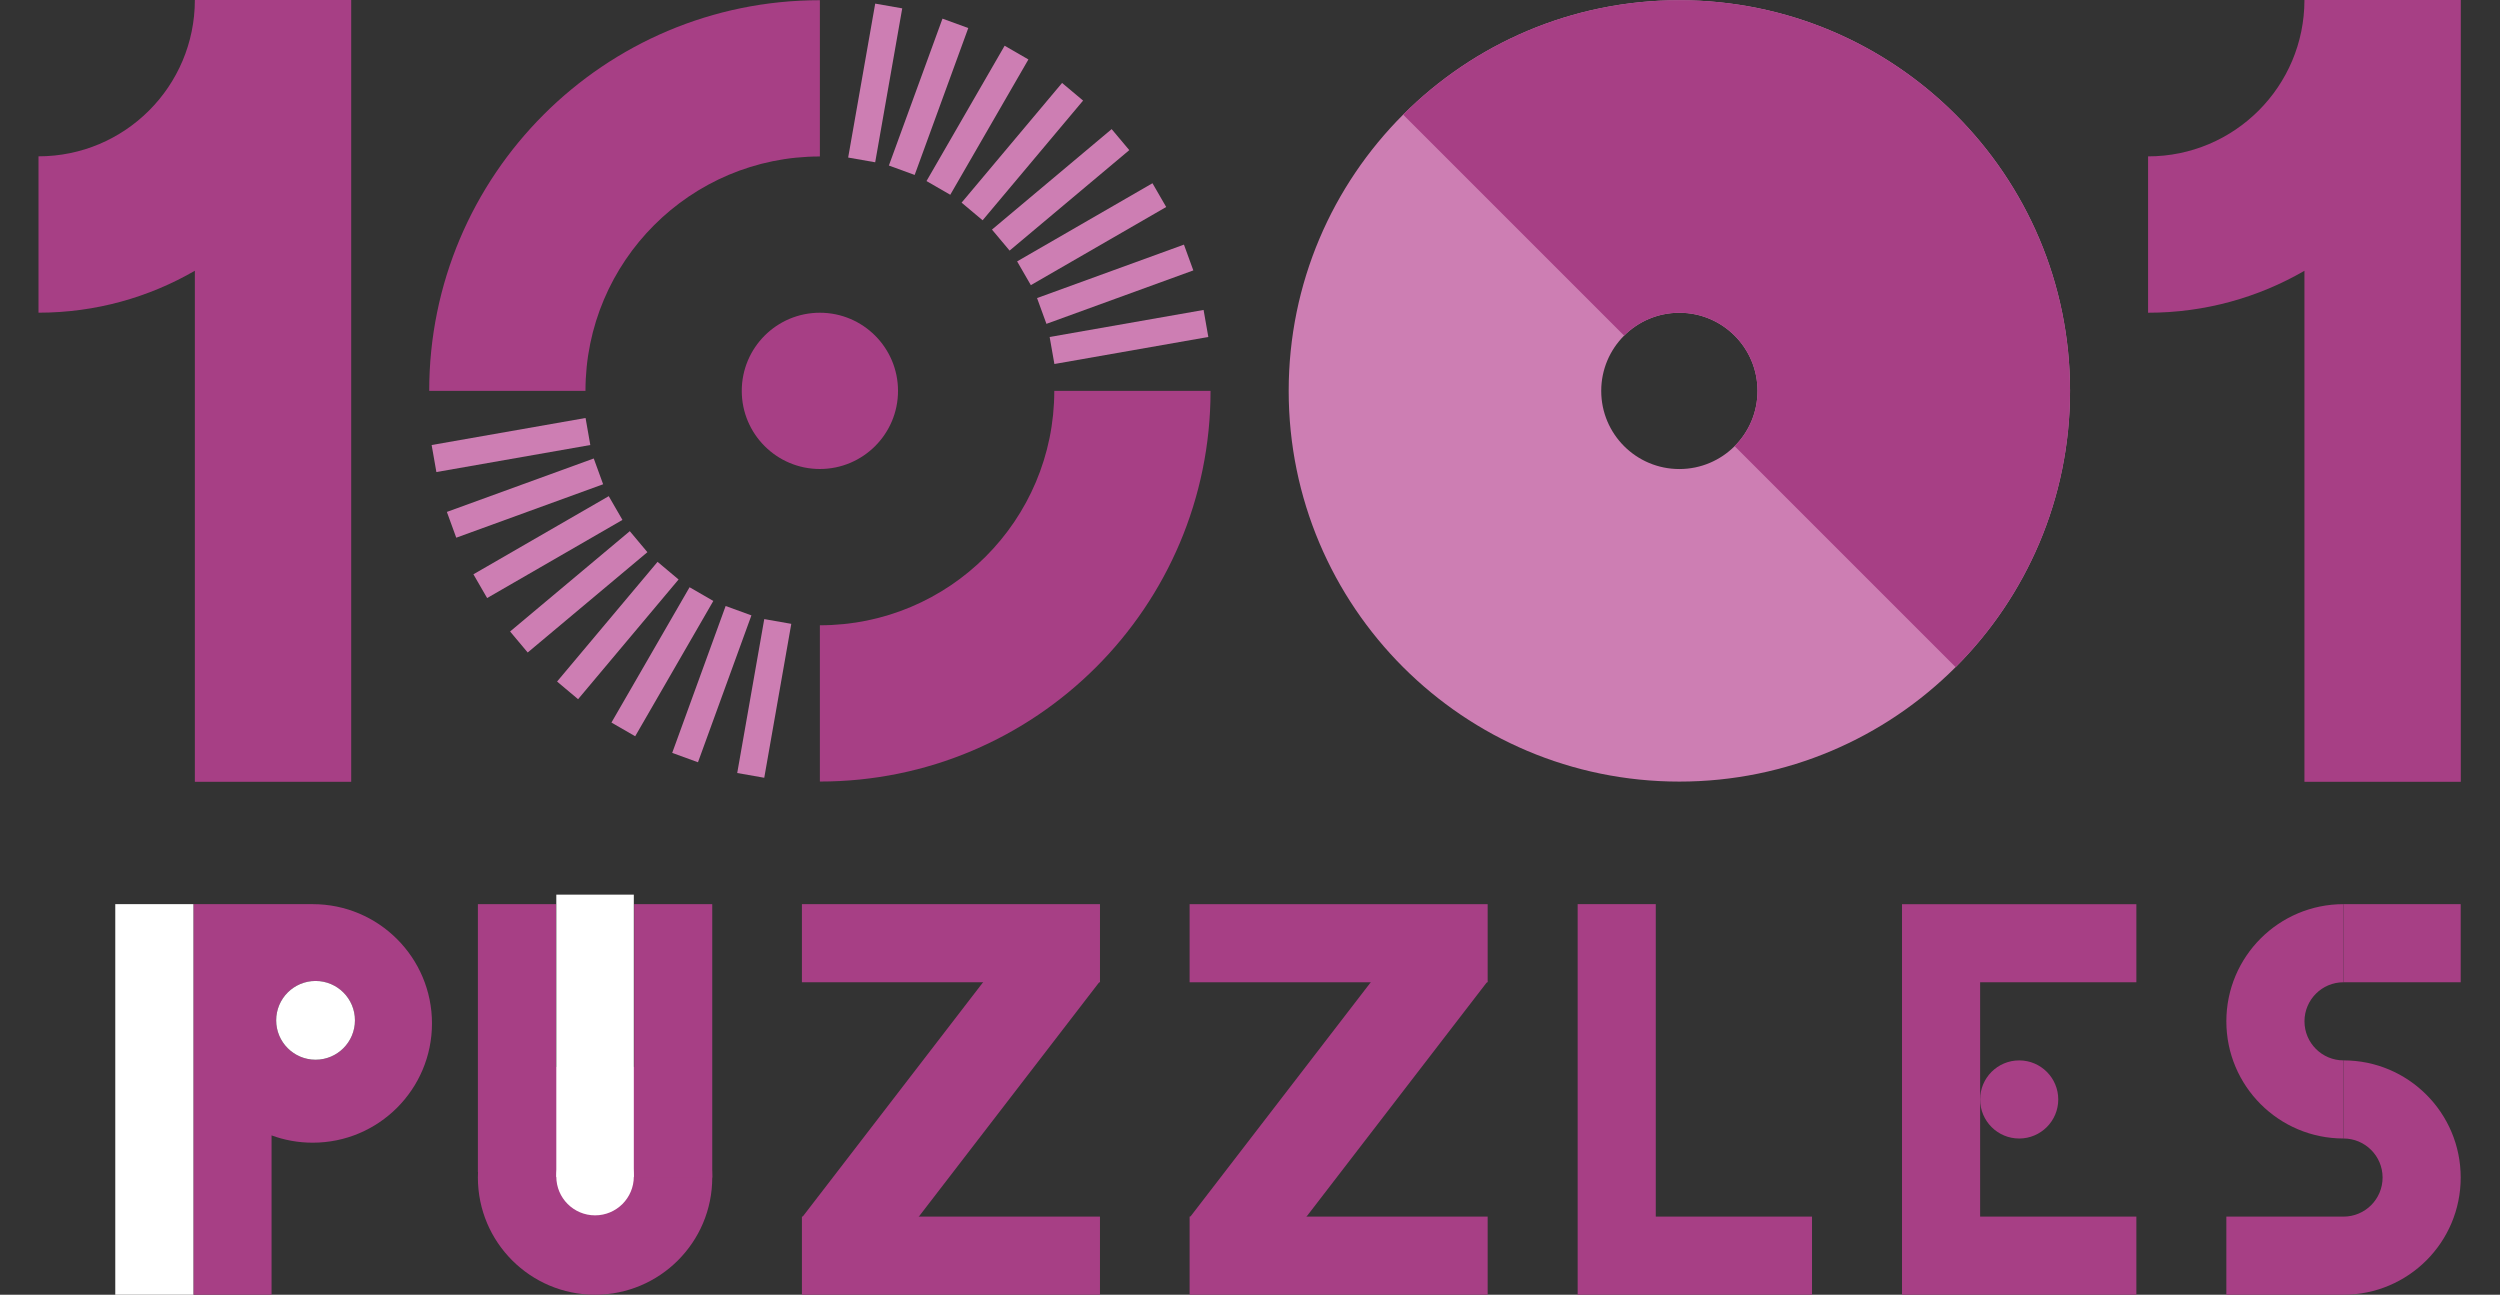 <?xml version="1.0" encoding="utf-8"?>
<!-- Generator: $$$/GeneralStr/196=Adobe Illustrator 27.6.0, SVG Export Plug-In . SVG Version: 6.00 Build 0)  -->
<svg version="1.1" id="Calque_1" xmlns="http://www.w3.org/2000/svg" xmlns:xlink="http://www.w3.org/1999/xlink" x="0px" y="0px"
	 viewBox="0 0 566.929 293.61" enable-background="new 0 0 566.929 293.61" xml:space="preserve">
<rect x="0" y="0" width="566.929" height="293.61" fill="#333333" stroke="none"/>
<g>
	<polygon fill="#A73F85" points="431.322,205.04 431.322,222.752 431.322,275.898 431.322,293.61 449.038,293.61 484.466,293.61 
		484.466,275.898 449.038,275.898 449.038,249.323 449.038,222.752 484.466,222.752 484.466,205.04 449.038,205.04 	"/>
	<path fill="#A73F85" d="M457.896,258.183c4.893,0,8.857-3.966,8.857-8.859c0-4.89-3.964-8.855-8.857-8.855
		c-4.893,0-8.857,3.966-8.857,8.855C449.038,254.217,453.003,258.183,457.896,258.183z"/>
</g>
<g>
	<path fill="#A73F85" d="M531.445,258.179v-17.715c-4.89,0-8.855-3.967-8.855-8.858s3.966-8.857,8.855-8.857v-17.712
		c-14.677,0-26.571,11.893-26.571,26.569C504.873,246.28,516.768,258.179,531.445,258.179z"/>
	<path fill="#A73F85" d="M531.446,240.464v17.715c4.89,0,8.857,3.967,8.857,8.856c0,4.894-3.968,8.859-8.857,8.859h-0.002h-26.571
		v17.712h26.571l0,0h0.002c14.677,0,26.57-11.896,26.57-26.571S546.123,240.464,531.446,240.464z"/>
	<rect x="531.446" y="205.036" fill="#A73F85" width="26.57" height="17.712"/>
</g>
<path fill="#CD7EB3" d="M380.832,0.051c-48.927,0-88.594,39.668-88.594,88.596c0,48.927,39.667,88.595,88.594,88.595
	c48.931,0,88.596-39.668,88.596-88.595C469.428,39.719,429.763,0.051,380.832,0.051z M380.832,106.365
	c-9.79,0-17.719-7.933-17.719-17.719c0-9.787,7.929-17.72,17.719-17.72c9.787,0,17.721,7.933,17.721,17.72
	C398.553,98.433,390.619,106.365,380.832,106.365z"/>
<path fill="#A73F85" d="M185.923,70.92c9.786,0,17.722,7.931,17.722,17.721c0,9.78-7.936,17.714-17.722,17.714
	c-9.782,0-17.712-7.934-17.712-17.714C168.211,78.851,176.141,70.92,185.923,70.92z"/>
<path fill="#A73F85" d="M185.923,141.797v35.435c48.931,0,88.595-39.665,88.595-88.591h-35.435
	C239.083,117.996,215.28,141.797,185.923,141.797z"/>
<path fill="#A73F85" d="M185.923,35.483V0.046c-48.926,0-88.591,39.668-88.591,88.595h35.437
	C132.769,59.286,156.57,35.483,185.923,35.483z"/>
<path fill="#A73F85" d="M79.645,177.283V-0.007l0,0L44.188-0.009c0,19.588-15.876,35.461-35.459,35.461v35.457
	c12.924,0,25.024-3.471,35.459-9.512v115.886H79.645z"/>
<path fill="#A73F85" d="M558.04,177.292V0.002l0,0L522.582,0c0,19.588-15.876,35.461-35.459,35.461v35.457
	c12.925,0,25.024-3.471,35.459-9.512v115.886H558.04z"/>
<rect x="238.291" y="73.22" transform="matrix(0.985 -0.173 0.173 0.985 -9.354 45.521)" fill="#CD7EB3" width="35.44" height="6.221"/>
<rect x="235.095" y="61.288" transform="matrix(0.94 -0.342 0.342 0.94 -6.776 90.385)" fill="#CD7EB3" width="35.437" height="6.221"/>
<rect x="229.871" y="50.092" transform="matrix(0.866 -0.5 0.5 0.866 6.54 130.831)" fill="#CD7EB3" width="35.443" height="6.222"/>
<rect x="222.792" y="39.972" transform="matrix(0.766 -0.643 0.643 0.766 28.59 164.7)" fill="#CD7EB3" width="35.432" height="6.219"/>
<rect x="214.055" y="31.236" transform="matrix(0.643 -0.766 0.766 0.643 56.499 189.836)" fill="#CD7EB3" width="35.437" height="6.219"/>
<rect x="203.936" y="24.15" transform="matrix(0.5 -0.866 0.866 0.5 87.223 205.592)" fill="#CD7EB3" width="35.436" height="6.223"/>
<rect x="192.735" y="18.927" transform="matrix(0.343 -0.94 0.94 0.343 117.673 212.218)" fill="#CD7EB3" width="35.439" height="6.222"/>
<rect x="180.804" y="15.73" transform="matrix(0.173 -0.985 0.985 0.173 145.566 211.097)" fill="#CD7EB3" width="35.439" height="6.223"/>
<rect x="98.122" y="97.84" transform="matrix(0.985 -0.173 0.173 0.985 -15.693 21.521)" fill="#CD7EB3" width="35.437" height="6.222"/>
<rect x="101.32" y="109.769" transform="matrix(0.94 -0.342 0.342 0.94 -31.444 47.557)" fill="#CD7EB3" width="35.435" height="6.22"/>
<rect x="106.538" y="120.969" transform="matrix(0.866 -0.5 0.5 0.866 -45.39 78.743)" fill="#CD7EB3" width="35.437" height="6.221"/>
<rect x="113.628" y="131.085" transform="matrix(0.766 -0.642 0.642 0.766 -55.522 115.742)" fill="#CD7EB3" width="35.436" height="6.22"/>
<rect x="122.361" y="139.82" transform="matrix(0.643 -0.766 0.766 0.643 -59.452 158.381)" fill="#CD7EB3" width="35.439" height="6.222"/>
<rect x="132.484" y="146.909" transform="matrix(0.5 -0.866 0.866 0.5 -54.808 205.131)" fill="#CD7EB3" width="35.434" height="6.219"/>
<rect x="143.679" y="152.129" transform="matrix(0.342 -0.94 0.94 0.342 -39.703 253.763)" fill="#CD7EB3" width="35.434" height="6.219"/>
<rect x="155.612" y="155.327" transform="matrix(0.173 -0.985 0.985 0.173 -12.737 301.704)" fill="#CD7EB3" width="35.436" height="6.222"/>
<path fill="#A73F85" d="M443.482,151.289c16.031-16.033,25.946-38.18,25.946-62.643c0-48.928-39.665-88.596-88.596-88.596
	c-24.462,0-46.609,9.916-62.642,25.947l50.115,50.115c3.205-3.204,7.634-5.187,12.526-5.187c9.787,0,17.721,7.933,17.721,17.72
	c0,4.893-1.981,9.32-5.188,12.526L443.482,151.289z"/>
<polygon fill="#A73F85" points="357.768,205.036 357.768,222.748 357.768,275.895 357.768,293.606 375.484,293.606 410.912,293.606 
	410.912,275.895 375.484,275.895 375.484,249.319 375.484,222.748 375.484,205.036 "/>
<g>
	<polygon fill="#A73F85" points="230.08,213.459 220.453,225.968 191.565,263.503 181.938,276.012 201.215,285.184 210.842,272.675 
		225.287,253.906 239.73,235.139 249.357,222.63 	"/>
	<polygon fill="#A73F85" points="181.852,205.036 181.852,222.748 204.384,222.748 249.443,222.748 249.443,205.036 
		204.384,205.036 	"/>
	<polygon fill="#A73F85" points="181.852,275.895 181.852,293.606 204.384,293.606 249.443,293.606 249.443,275.895 
		204.384,275.895 	"/>
</g>
<g>
	<path fill="#A73F85" d="M70.914,205.036h-9.331H44.867h-1v17.712v53.146v17.712h17.716v-17.712v-18.419
		c2.909,1.069,6.051,1.654,9.331,1.654c14.937,0,27.047-12.109,27.047-27.047C97.961,217.145,85.851,205.036,70.914,205.036z
		 M71.561,240.313c-4.931,0-8.929-3.998-8.929-8.929c0-4.931,3.998-8.929,8.929-8.929c4.931,0,8.929,3.998,8.929,8.929
		C80.49,236.316,76.493,240.313,71.561,240.313z"/>
	<polygon fill="#FFFFFF" points="26.141,222.748 26.141,275.895 26.141,293.606 43.856,293.606 43.856,275.895 43.856,249.319 
		43.856,222.748 43.856,205.036 26.141,205.036 	"/>
	<circle fill="#FFFFFF" cx="71.561" cy="231.384" r="8.929"/>
</g>
<g>
	<circle fill="#A73F85" cx="134.944" cy="267.033" r="26.573"/>
	<polygon fill="#A73F85" points="108.371,205.036 108.371,217.182 108.371,253.629 108.371,265.776 126.087,265.776 
		126.087,253.629 126.087,235.404 126.087,217.182 126.087,205.036 	"/>
	<polygon fill="#A73F85" points="143.802,205.036 143.802,217.434 143.802,254.635 143.802,267.033 161.518,267.033 
		161.518,254.635 161.518,236.033 161.518,217.434 161.518,205.036 	"/>
	<circle fill="#FFFFFF" cx="134.944" cy="266.821" r="8.787"/>
	<rect x="126.157" y="202.878" fill="#FFFFFF" width="17.575" height="64.012"/>
</g>
<g>
	<polygon fill="#A73F85" points="317.995,213.463 308.367,225.972 279.48,263.507 269.853,276.016 289.13,285.188 298.757,272.679 
		313.202,253.91 327.645,235.143 337.272,222.634 	"/>
	<polygon fill="#A73F85" points="269.767,205.04 269.767,222.752 292.299,222.752 337.358,222.752 337.358,205.04 292.299,205.04 	
		"/>
	<polygon fill="#A73F85" points="269.767,275.898 269.767,293.61 292.299,293.61 337.358,293.61 337.358,275.898 292.299,275.898 	
		"/>
</g>
</svg>

